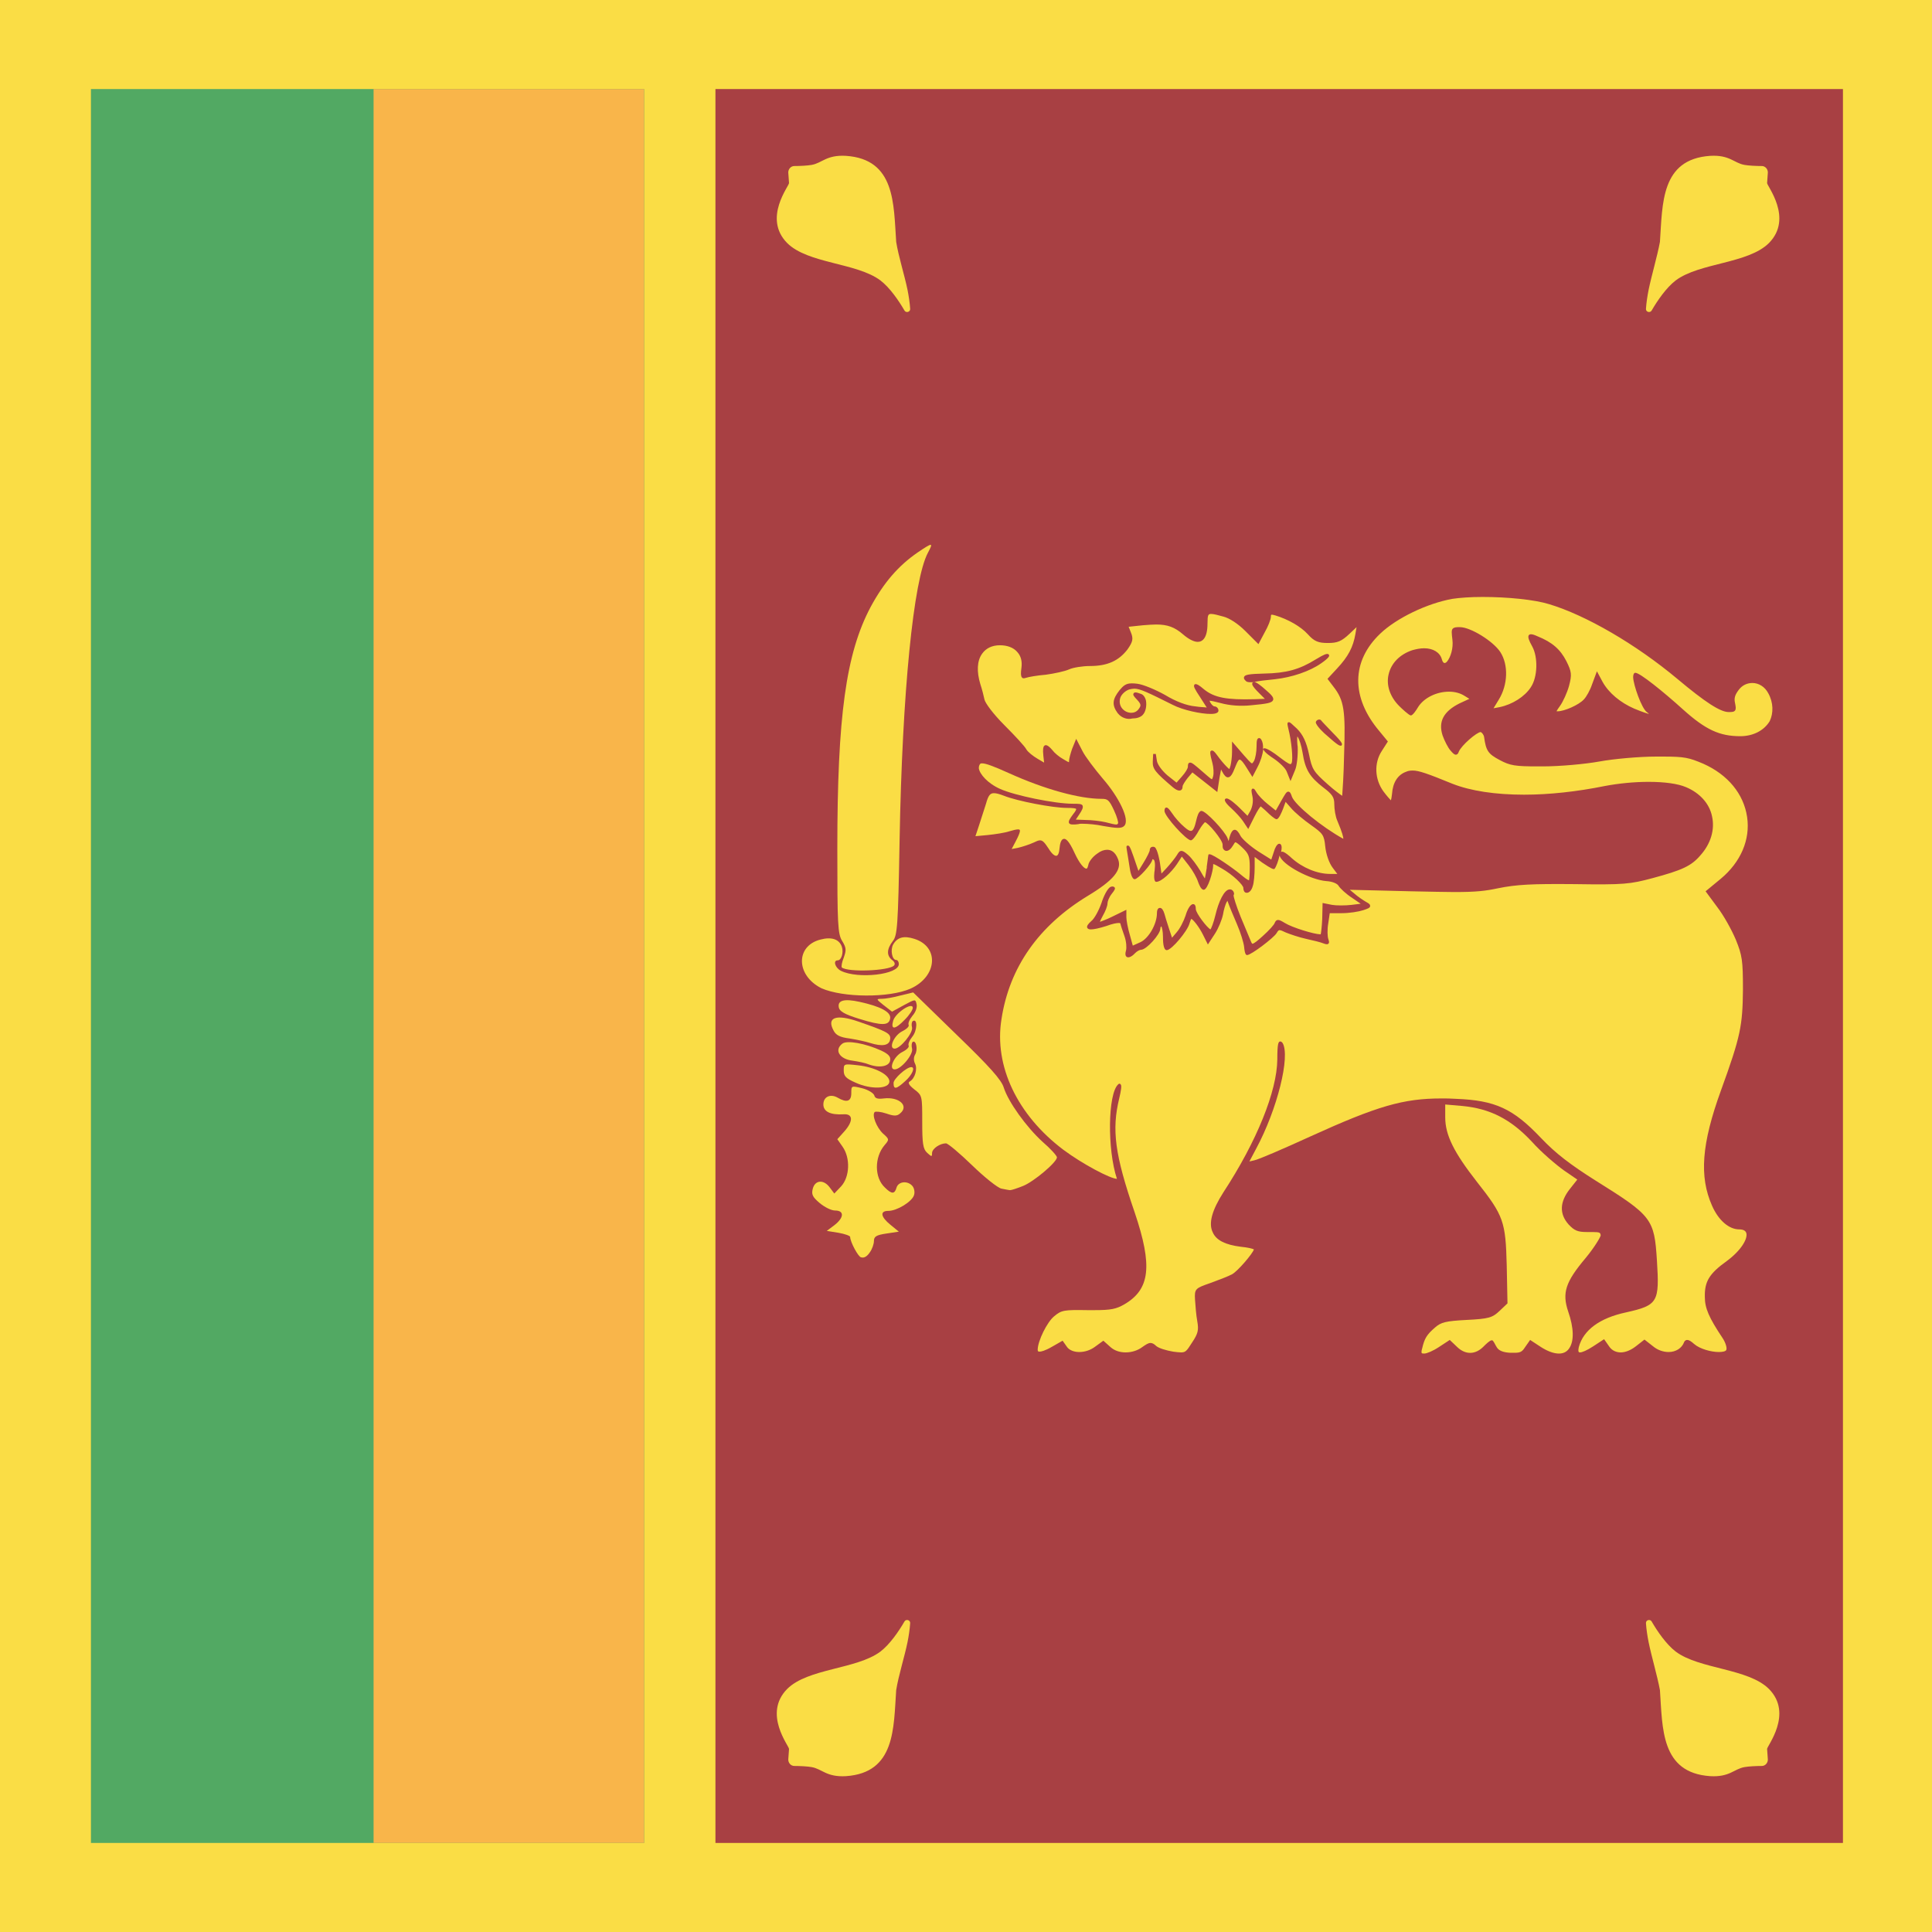 <?xml version="1.0" encoding="utf-8"?>
<!-- Generator: Adobe Illustrator 17.1.0, SVG Export Plug-In . SVG Version: 6.00 Build 0)  -->
<!DOCTYPE svg PUBLIC "-//W3C//DTD SVG 1.1//EN" "http://www.w3.org/Graphics/SVG/1.1/DTD/svg11.dtd">
<svg version="1.1" class="flag-lk" xmlns="http://www.w3.org/2000/svg" xmlns:xlink="http://www.w3.org/1999/xlink" x="0px" y="0px"
	 viewBox="0 0 512 512" style="enable-background:new 0 0 512 512;" xml:space="preserve">
<style type="text/css">
	.flag-lk .st0{fill:#FADD45;}
	.flag-lk .st1{fill:#52A963;}
	.flag-lk .st2{fill:#F9B54A;}
	.flag-lk .st3{fill:#A84043;}
</style>
<g>
	<g>
		<rect x="0" y="0" class="st0" width="512" height="512"/>
		<rect x="24.1" y="23.6" class="st1" width="146.6" height="464.8"/>
		<rect x="99" y="23.6" class="st2" width="71.7" height="464.8"/>
		<rect x="189.6" y="23.6" class="st3" width="298.8" height="464.8"/>
		<g>
			<g>
				<polygon class="st0" points="241.4,85.3 241.4,85.3 241.4,85.3 				"/>
				<path class="st0" d="M237.5,64.1c-0.7-10.1-0.2-21.9-13.3-22.8c-5.2-0.3-6.3,1.9-9.1,2.4c-1.1,0.2-3.1,0.3-4.6,0.3
					c-0.9,0-1.6,0.8-1.6,1.7l0.2,2.8c0.1,0.7-7,9.3-0.5,15.9c5.5,5.5,18.4,5.2,24.7,9.9c2.5,1.9,4.9,5.4,6.4,8
					c0.4,0.7,1.6,0.4,1.5-0.5c-0.1-1.6-0.4-3.5-0.7-5C239.7,72.9,238.1,67.9,237.5,64.1z"/>
			</g>
			<g>
				<polygon class="st0" points="241.4,426.7 241.4,426.7 241.4,426.7 				"/>
				<path class="st0" d="M237.5,447.9c-0.7,10.1-0.2,21.9-13.3,22.8c-5.2,0.3-6.3-1.9-9.1-2.4c-1.1-0.2-3.1-0.3-4.6-0.3
					c-0.9,0-1.6-0.8-1.6-1.7l0.2-2.8c0.1-0.7-7-9.3-0.5-15.9c5.5-5.5,18.4-5.2,24.7-9.9c2.5-1.9,4.9-5.4,6.4-8
					c0.4-0.7,1.6-0.4,1.5,0.5c-0.1,1.6-0.4,3.5-0.7,5C239.7,439.1,238.1,444.1,237.5,447.9z"/>
			</g>
			<g>
				<g>
					<polygon class="st0" points="435.9,426.7 435.9,426.7 435.9,426.7 					"/>
					<path class="st0" d="M439.9,447.9c0.7,10.1,0.2,21.9,13.3,22.8c5.2,0.3,6.3-1.9,9.1-2.4c1.1-0.2,3.1-0.3,4.6-0.3
						c0.9,0,1.6-0.8,1.6-1.7l-0.2-2.8c-0.1-0.7,7-9.3,0.5-15.9c-5.5-5.5-18.4-5.2-24.7-9.9c-2.5-1.9-4.9-5.4-6.4-8
						c-0.4-0.7-1.6-0.4-1.5,0.5c0.1,1.6,0.4,3.5,0.7,5C437.7,439.1,439.2,444.1,439.9,447.9z"/>
				</g>
			</g>
			<g id="lion_3_">
				<path class="st0" d="M422,326.5c-0.4,0-1,0-1.5,0c-2.4,0-3.3-0.4-4.8-2c-2.5-2.8-2.4-6,0.4-9.5l1.9-2.4l-3.5-2.4
					c-2.1-1.5-6-4.8-8.5-7.6c-5.6-6-11.1-8.8-18.4-9.5l-4.6-0.4l0,3.4c0,4.7,2.3,9.3,8.4,17.1c7.1,9,7.6,10.5,7.9,22.2l0.2,10
					l-0.1,0.1l-2,1.9c-1.9,1.8-2.8,2.1-8.8,2.4c-5.5,0.3-6.7,0.6-8.3,2c-2.2,1.9-2.8,2.9-3.4,5.5c-0.1,0.3-0.3,1.1-0.1,1.3
					c0.1,0.1,0.3,0.1,0.7,0.1c0.6,0,2.3-0.7,3.8-1.7l2.9-1.9l2,1.9c2.2,2.1,4.8,2,6.9-0.1c0.6-0.6,1.7-1.7,2.2-1.7h0.2l0.2,0.2
					c0.1,0.1,0.4,0.6,0.7,1.2l0.3,0.5c0.5,0.8,1.6,1.3,3.5,1.4c0.4,0,0.8,0,1.2,0c1.5,0,2-0.3,2.7-1.4l1.4-2l2.9,1.9
					c3.3,2.1,6.1,2.3,7.4,0.4c1.4-1.9,1.3-5.5-0.2-9.8c-1.7-5-0.7-7.9,4.6-14.2c2.4-2.9,3.9-5.5,4-6
					C424.1,326.7,424.1,326.5,422,326.5z"/>
				<g>
					<path class="st0" d="M230.5,331.9c0.6-0.8,1.1-2.2,1.1-3c0-1.2,0.6-1.6,3.3-2l3.3-0.5l-2.2-1.8c-2.6-2.1-2.9-3.7-0.6-3.7
						c2.3,0,6.2-2.4,6.8-4.1c0.3-0.8,0.1-1.9-0.4-2.5c-1.3-1.5-3.7-1.2-4.2,0.4c-0.5,1.8-1.3,1.8-3.1,0c-2.8-2.6-2.8-8-0.1-11.2
						c1.3-1.5,1.3-1.6-0.4-3.1c-1.7-1.6-3-4.9-2.2-5.7c0.3-0.2,1.6-0.1,3.1,0.4c2,0.7,2.8,0.7,3.6,0c2.5-2-0.2-4.5-4.3-4
						c-1.6,0.2-2.3,0-2.5-0.8c-0.2-0.6-1.6-1.5-3.2-1.9c-2.9-0.7-2.9-0.7-2.9,1.3c0,2.2-1.2,2.6-3.6,1.2c-1.9-1.1-3.8-0.3-3.8,1.8
						c0,1.9,1.9,2.8,5.3,2.6c2.6-0.2,2.7,1.8,0.2,4.6l-1.8,2l1.4,2c2.1,3,1.9,8-0.4,10.5l-1.8,1.9l-1.2-1.6c-1.6-2.2-3.9-2-4.5,0.3
						c-0.4,1.5-0.1,2.2,1.8,3.8c1.3,1.1,3.1,2,4.1,2c2.5,0,2.4,1.9-0.2,3.9l-2,1.5l3.1,0.5c1.7,0.3,3.1,0.8,3.1,1.1
						c0,1.3,2.2,5.4,2.9,5.4C229.1,333.5,229.9,332.8,230.5,331.9L230.5,331.9z"/>
				</g>
				<g>
					<path class="st0" d="M271.1,314.3c2.8-1.1,9-6.3,9-7.6c0-0.4-1.7-2.3-3.8-4.1c-4.3-3.9-9.1-10.6-10.3-14.4
						c-0.6-2-3.7-5.5-12.4-13.9L242,263l-3.3,0.8c-1.8,0.5-4.1,0.9-5,0.9c-1.6,0-1.5,0.1,0.5,1.7l2.2,1.7l3.1-1.7
						c3-1.6,3.1-1.7,3.4-0.3c0.2,0.8-0.2,2.1-1.1,3.1c-0.8,1-1.2,2-1,2.4c0.2,0.4-0.5,1.1-1.7,1.7c-2.2,1.1-3.7,4.6-2,4.6
						c1.5,0,4.9-4.2,4.6-5.6c-0.2-0.7-0.1-1.5,0.2-1.7c1.3-0.8,1.2,2.5-0.1,4.1c-0.8,1-1.2,2-1,2.4c0.2,0.4-0.5,1.1-1.7,1.7
						c-2.2,1.1-3.7,4.6-2,4.6c1.7,0,5-4,4.6-5.5c-0.2-0.8-0.1-1.6,0.2-1.8c0.9-0.5,1.4,2.1,0.6,3.4c-0.4,0.7-0.4,1.6,0,2.4
						c0.7,1.3,0,3.9-1.4,4.7c-0.6,0.3-0.2,1,1.2,2.1c2.1,1.6,2.1,1.7,2.1,8.6c0,5.7,0.2,7.2,1.3,8.2c1.2,1.1,1.3,1.1,1.3,0.1
						c0-1.2,2.1-2.6,3.7-2.6c0.5,0,3.6,2.6,6.9,5.8c3.3,3.2,6.8,6,7.8,6.2c1,0.2,2,0.4,2.3,0.4C268.1,315.4,269.6,314.9,271.1,314.3
						L271.1,314.3z"/>
				</g>
				<g>
					<path class="st0" d="M235.7,286.6c0-1.8-3.8-3.8-8.4-4.3c-3.7-0.4-3.7-0.4-3.7,1.4c0,1.5,0.6,2.1,3.1,3.2
						C230.8,288.8,235.7,288.6,235.7,286.6L235.7,286.6z"/>
				</g>
				<g>
					<path class="st0" d="M239.9,286.5c1.9-1.7,2.7-3.7,1.6-3.7c-1.3,0-4.7,3.1-4.7,4.2C236.8,288.8,237.5,288.7,239.9,286.5
						L239.9,286.5z"/>
				</g>
				<g>
					<path class="st0" d="M235.9,281c0.2-1-0.5-1.7-2.4-2.6c-4.2-1.9-9.1-2.8-10.3-1.8c-2.2,1.7-0.7,4.1,2.8,4.5
						c1.4,0.2,3.4,0.6,4.3,1C233.1,283.1,235.7,282.6,235.9,281z"/>
				</g>
				<g>
					<path class="st0" d="M235.9,275.4c0.2-1.5-0.7-2-8.5-4.7c-5.8-2-8.4-1.1-6.5,2.4c0.6,1.2,1.7,1.8,4.2,2.1
						c1.8,0.3,4.3,0.8,5.5,1.2C233.8,277.4,235.7,277.1,235.9,275.4L235.9,275.4z"/>
				</g>
				<g>
					<path class="st0" d="M239.8,270.2c1.2-1.2,2.1-2.6,2.1-3.1c0-1.7-4.6,1.3-5.2,3.4C236,273,237.2,272.9,239.8,270.2L239.8,270.2
						z"/>
				</g>
				<g>
					<path class="st0" d="M235.9,269.9c0.3-1.7-2.6-3.2-8.1-4.4c-4.1-0.9-5.9-0.4-5.5,1.5c0.2,1,1.5,1.8,5.4,3
						C233.8,271.9,235.6,271.8,235.9,269.9L235.9,269.9z"/>
				</g>
				<g>
					<path class="st0" d="M241.3,262c7.1-3.2,7.7-11.1,1-13.2c-2.8-0.9-4.5-0.4-5.6,1.5c-0.8,1.4-0.3,4.1,0.8,4.1
						c0.4,0,0.7,0.5,0.7,1.1c0,2.8-10.8,4-15.3,1.8c-1.6-0.8-2.2-2.8-0.9-2.8c1,0,1.6-2.1,1.1-3.6c-0.7-2-2.7-2.7-5.7-1.9
						c-6.6,1.7-6.5,9.5,0.3,12.9C223.4,264.4,235.6,264.5,241.3,262L241.3,262z"/>
				</g>
				<g>
					<path class="st0" d="M236.9,255.9c0.4-0.4,0.2-1-0.5-1.5c-1.5-1.2-1.4-2.9,0.2-5c1.2-1.5,1.4-3.8,1.8-26.7
						c0.7-39.4,3.7-69.1,7.5-76.2c1.5-2.8,1.3-2.8-2.7-0.1c-5.1,3.5-9,8-12.5,14.5c-6.5,12.3-8.8,28.8-8.8,64
						c0,20,0.1,22.6,1.3,24.5c1.1,1.8,1.1,2.4,0.4,4.4c-0.5,1.2-0.7,2.4-0.5,2.6C224.8,257.7,235.4,257.3,236.9,255.9L236.9,255.9z"
						/>
				</g>
				<path class="st0" d="M293,217.9c1.5,0.4,2.4,0.6,2.8,0.6c0.2,0,0.3,0,0.5-0.3c0.1-0.2-0.2-1.6-1.1-3.5c-1.3-2.8-1.7-3-3.3-3
					c-5.8,0-15-2.5-24.5-6.8c-4.2-1.9-6.2-2.6-7.1-2.6c-0.2,0-0.4,0-0.5,0.1c-0.3,0.3-0.4,0.7-0.4,1.2c0.2,1.5,2.3,4,5.7,5.5
					c3.8,1.7,14.4,3.9,19.2,3.9c1.5,0,2.4,0,2.6,0.5s-0.1,1.2-1,2.5l-0.8,1.2l2.5,0.1C289.3,217.3,291.7,217.6,293,217.9z"/>
				<path class="st0" d="M468.6,183.7c-0.9-1.7-2.5-2.7-4.2-2.7c-1.4,0-2.7,0.6-3.6,1.8c-1,1.3-1.3,2.2-1,3.5c0.2,1,0.3,1.6,0,2
					c-0.3,0.4-0.9,0.4-1.7,0.4c-2.2,0-6.2-2.6-13.6-8.8c-11-9.2-24.3-16.9-34-19.8c-3.9-1.2-11-1.9-17.6-1.9c-3.2,0-6,0.2-8,0.5
					c-6.7,1.2-14.8,5.1-19.1,9.2c-7.7,7.3-7.8,16.9-0.3,25.8l2.3,2.8l-1.6,2.5c-2.1,3.2-1.9,7.5,0.4,10.7c0.9,1.2,1.7,2.1,2,2.4
					c0.1-0.3,0.2-0.8,0.3-1.7c0.2-3,1.5-5.1,3.8-5.9c0.4-0.2,1-0.3,1.7-0.3c1.6,0,3.9,0.8,10.5,3.5c4.8,1.9,11.4,2.9,19,2.9
					c6.6,0,14-0.8,21.4-2.3c3.7-0.7,7.8-1.1,11.6-1.1c4.3,0,7.8,0.5,9.9,1.4c3.6,1.5,6.2,4.3,6.9,7.7c0.8,3.5-0.3,7.3-3.1,10.4
					c-2.4,2.8-4.8,3.9-12.6,6c-6,1.6-7.5,1.8-20.8,1.6c-11.2-0.1-15.3,0.1-20.2,1.1c-3.3,0.7-5.7,1-11.6,1c-2.6,0-6-0.1-11.5-0.2
					l-16.2-0.4l1.1,0.9c1,0.9,2.5,1.9,3.2,2.3c0.7,0.4,1.1,0.6,1.1,1.1c0,0.5-0.6,0.7-1.8,1.1c-1.2,0.4-3.7,0.8-5.7,0.8h-3.2
					l-0.4,2.7c-0.3,1.7-0.2,3.5,0,4.1c0.2,0.6,0.3,1,0.1,1.2c-0.1,0.2-0.4,0.4-1.4,0c-0.7-0.3-2.8-0.8-4.6-1.2
					c-1.8-0.4-4.2-1.2-5.4-1.7c-0.8-0.4-1.3-0.6-1.6-0.6c-0.2,0-0.4,0.1-0.8,0.8c-0.6,1.1-6.7,5.8-7.8,5.8c-0.2,0-0.6,0-0.8-2.2
					c-0.1-1-0.9-3.7-1.9-6c-0.9-2.1-2-4.7-2.3-5.6c-0.1-0.3-0.2-0.5-0.2-0.6c0,0.1-0.1,0.2-0.2,0.3c-0.3,0.5-0.8,2.1-1,3.4
					c-0.3,1.4-1.2,3.6-2.1,5l-1.9,2.9l-1.3-2.6c-1.1-2.2-2.6-4-3.1-4.2c-0.1,0.2-0.3,0.6-0.5,1.3c-0.5,1.9-4.7,7-6,7
					c-1,0-1-2.7-1-3.5c0-1.6-0.3-2.5-0.4-2.8c-0.2,0.1-0.3,0.3-0.3,0.6c0,1.5-3.7,5.6-5.1,5.6c-0.4,0-1.1,0.4-1.6,0.9
					c-1,1.1-2,1.4-2.4,0.8c-0.2-0.3-0.2-0.8,0-1.5c0.2-0.7,0.1-2.4-0.4-3.8c-0.5-1.4-1-2.9-1.1-3.4c0,0-0.1-0.1-0.4-0.1
					c-0.6,0-1.7,0.2-3.3,0.8c-1.9,0.6-3.3,0.9-4.1,0.9c-0.2,0-0.8,0-1-0.5c-0.1-0.4,0.2-0.9,1.1-1.7c0.8-0.6,2-2.8,2.7-4.8
					c0.5-1.6,1.6-4,2.5-4.3c0.7-0.2,0.9,0.1,1,0.2c0.2,0.3,0,0.7-0.8,1.7c-0.7,0.9-1.1,2-1.1,2.5c0,0.7-0.6,2.2-1.2,3.2
					c-0.4,0.8-0.7,1.3-0.8,1.7c0.5-0.2,1.7-0.6,3.1-1.3l3.9-1.9l0,2c0,0.8,0.4,2.9,0.9,4.6l0.8,2.9l2-0.9c2.2-1,4.4-4.8,4.4-7.7
					c0-1.2,0.5-1.4,0.8-1.4c0.5,0,0.9,0.6,1.2,1.6c0.1,0.4,0.6,2.1,1.2,3.9l0.8,2.4l1.2-1.4c0.9-1,1.9-3,2.4-4.5c0.4-1.4,1.2-3,2-3
					c0.3,0,0.7,0.2,0.7,1.3c0,1.1,3.1,5.1,3.9,5.4c0.2-0.3,0.8-1.7,1.3-3.8c0.8-3.4,2.3-6.8,3.8-6.8c0.2,0,0.3,0,0.5,0.1
					c0.3,0.2,0.5,0.4,0.6,0.8c0.1,0.3,0,0.5-0.1,0.7c0,0.3,0.6,2.5,1.9,5.7l2.8,6.7c0.2,0.4,0.3,0.4,0.3,0.4c0.4,0,1.5-0.9,2.7-2
					c1.8-1.6,3.1-3.1,3.2-3.5c0.1-0.2,0.3-0.8,0.9-0.8c0.4,0,0.8,0.2,1.8,0.8c1.9,1.2,7.8,3,9.4,3c0.1,0,0.1,0,0.1,0
					c0.1-0.4,0.3-1.9,0.4-4l0.1-4.3l2.5,0.5c1.1,0.2,3.5,0.2,5.2,0l2.4-0.3l-2.2-1.5c-1.7-1.1-3.3-2.6-3.7-3.3
					c-0.3-0.5-1.5-1.1-3.2-1.2c-4.1-0.3-11.8-4.3-12.4-6.8c-0.3,1.4-0.9,3-1.3,3.5l-0.1,0.1l-0.2,0c-0.5,0-2.4-1.3-3-1.7l-2-1.5
					l0,2.7c0,1.9-0.2,4.2-0.5,5c-0.3,1.1-0.9,1.8-1.6,1.8c-0.3,0-0.5-0.1-0.7-0.4c-0.1-0.2-0.2-0.5-0.2-0.9c0-0.7-2.6-3.4-5.8-5.2
					c-0.9-0.5-1.8-1.1-2.2-1.1c0,0,0,0,0,0s0,0.1,0,0.4c0,1.4-1.4,6.4-2.5,6.4c-0.7,0-1.2-1.3-1.5-2.1c-0.3-1-1.4-3-2.5-4.4
					l-1.8-2.3l-1.3,2c-1.5,2.2-4.1,4.7-5.5,4.7c-0.1,0-0.3-0.1-0.3-0.2c-0.4-0.5-0.2-2.4-0.1-2.9c0.2-1.7,0-2.7-0.3-2.8
					c-0.2-0.1-0.3-0.1-0.3-0.1c0,1.1-3.8,5.3-4.7,5.3c-0.8,0-1.2-2.2-1.3-2.9c-0.2-1.4-0.6-3.7-0.8-5c-0.1-0.5-0.1-0.8,0-0.9
					l0.1-0.1l0.2,0c0.3,0,0.5,0,1.5,2.9l1.3,3.8l1.3-2.1c1-1.6,1.7-3.1,1.7-3.4c0-0.6,0.4-0.9,0.8-0.9c0.2,0,0.3,0,0.5,0.1
					c0.8,0.5,1.4,4.1,1.4,4.2l0.4,2.8l1.4-1.5c1-1.1,2.2-2.6,2.7-3.4c0.4-0.7,0.7-1.1,1.2-1.1c0.4,0,0.9,0.3,1.8,1.1
					c0.9,0.8,2.3,2.7,3.2,4.2c0.5,0.9,0.9,1.6,1.2,2c0.1-0.5,0.3-1.5,0.5-2.8l0-0.3c0.3-2.3,0.4-3,0.4-3l0.1-0.3l0.3,0
					c0.9,0,6.2,3.7,8,5.2c1.2,1,2,1.6,2.4,1.7c0.1-0.4,0.2-1.7,0.2-3.5c0-2.9-0.3-3.6-2-5.2c-0.8-0.8-1.6-1.4-1.8-1.4
					c-0.1,0-0.4,0.4-0.6,0.8c-0.6,1-1.2,1.5-1.8,1.5c-0.3,0-0.6-0.2-0.8-0.5c-0.2-0.3-0.2-0.7-0.2-1.2c0-1.2-3.9-5.9-4.7-5.9
					c-0.1,0.1-0.8,0.8-1.6,2.2c-0.5,1-1.6,2.6-2.1,2.6c-1.2,0-7-6.4-7-7.8c0-0.6,0.2-0.9,0.5-0.9c0.3,0,0.6,0.2,1.5,1.5
					c0.7,1.1,2.2,2.8,3.3,3.7c0.8,0.7,1.3,1,1.7,1c0.6,0,1-0.9,1.5-3.1c0.1-0.4,0.5-2.2,1.3-2.2c1.2,0,6.2,5.4,6.9,7.2l0.3,0.8
					l0.2-0.9c0.3-1,0.7-2.1,1.4-2.1c0.5,0,1,0.5,1.6,1.7c0.4,0.7,2.3,2.5,4.6,4l3.5,2.2l0.7-2.1c0.2-0.8,0.8-2.1,1.4-2.1
					c0.2,0,0.4,0.1,0.5,0.3c0.2,0.3,0.2,1,0,1.9c0.1-0.1,0.2-0.1,0.3-0.1c0.6,0,2,1.2,2.5,1.7c2.9,2.6,6.8,4.2,10.2,4.2h1.9
					l-1.2-1.6c-1-1.3-1.8-3.7-2-5.7c-0.3-3-0.6-3.4-3.7-5.6c-2-1.4-4.4-3.4-5.4-4.6l-1.4-1.6l-0.7,1.9c-0.4,1-1.1,2.7-1.7,2.7
					c-0.5,0-2-1.4-2.4-1.8c-0.8-0.8-1.6-1.4-1.8-1.6c-0.3,0.3-0.9,1.2-1.6,2.6l-1.7,3.4l-1.4-2.1c-0.6-0.9-2-2.4-3.2-3.5
					c-1.8-1.6-1.6-2.1-1.6-2.2c0.1-0.2,0.2-0.3,0.5-0.3c0.7,0,2.6,1.7,3.4,2.5l2.1,2.1l0.8-1.4c0.5-1,0.8-2.5,0.5-3.8
					c-0.3-1.4-0.3-1.7-0.1-1.9l0.1-0.1l0.2,0c0.3,0,0.4,0.2,0.9,1c0.4,0.7,1.8,2.2,3.1,3.2l2,1.6l1.4-2.5c1.1-1.9,1.4-2.5,1.9-2.5
					c0.5,0,0.7,0.5,1,1.4c0.9,2.2,7.8,7.9,13.6,11.1c0-0.4-0.2-1.5-1.6-4.8c-0.5-1.1-0.8-3.1-0.8-4.4c0-1.8-0.5-2.6-2.9-4.4
					c-3.6-2.8-4.8-4.7-5.5-9.2c-0.3-1.9-0.9-3.7-1.3-4.2c0,0,0-0.1-0.1-0.1c-0.1,0.6,0,2.2,0.1,2.7c0.1,2.2-0.2,5.1-0.7,6.2
					l-1.2,2.9l-1-2.5c-0.3-0.9-2-2.5-3.5-3.5c-0.6-0.4-2.6-1.7-2.7-2.5c-0.2,1.5-0.7,3.2-1.6,4.9l-1.3,2.5l-1.7-2.7
					c-0.3-0.5-1.2-1.9-1.7-1.9c-0.4,0-1,1.6-1.2,2.1c-0.7,1.8-1.2,2.6-1.9,2.6c-0.5,0-1-0.5-1.6-1.7c-0.1-0.2-0.2-0.3-0.2-0.4
					c-0.1,0.5-0.3,1.5-0.4,2.1l-0.6,3.9l-6.6-5.2l-1.2,1.4c-0.8,1-1.4,2-1.4,2.3c0,1.1-0.7,1.1-0.9,1.1c-0.4,0-1-0.3-1.6-0.8
					c-4.7-4-5.5-4.9-5.4-6.9l0.1-2l0.7,0l0.3,1.9c0.2,1,1.4,2.6,2.8,3.8l2.4,1.9l1.4-1.6c1-1.1,1.6-2.2,1.6-2.6c0-0.4,0-1.1,0.6-1.1
					c0.5,0,1.1,0.5,3.4,2.5c1.2,1,2.1,1.9,2.4,1.9c0.1-0.1,0.2-0.5,0.3-0.8c0.2-0.8,0.1-2.4-0.2-3.5c-0.7-2.5-0.6-2.9-0.5-3.1
					c0.1-0.1,0.2-0.2,0.4-0.2c0.3,0,0.6,0.2,1.4,1.3c0.7,1,1.8,2.3,2.4,2.9c0.2,0.2,0.6,0.6,0.8,0.7c0.1-0.2,0.2-0.6,0.3-0.9
					c0.2-0.8,0.4-2.4,0.4-3.5l0-2.9l3.1,3.6c0.9,1,1.9,2.2,2.2,2.2c0.1,0,0.4-0.4,0.5-0.6c0.4-0.7,0.7-2.5,0.7-3.8
					c0-1.6,0.1-2.3,0.7-2.3c0.3,0,0.5,0.3,0.6,0.5c0.3,0.5,0.5,1.4,0.4,2.4c0,0,0.1-0.1,0.1-0.1c0.1-0.1,0.2-0.1,0.3-0.1
					c0.7,0,2.5,1.2,3.9,2.3c1.2,0.9,2.5,1.9,3,1.9c0.1,0,0.1,0,0.3-0.3c0.4-1,0-5.7-0.9-9.2c-0.2-0.9-0.3-1.3-0.1-1.5l0.1-0.1l0.2,0
					c0.3,0,0.6,0.3,2.1,1.7c1.6,1.6,2.5,3.5,3.2,6.8c0.8,4,1.2,4.6,4.9,7.9c1.9,1.7,3.3,2.7,3.9,3.1c0.1-1.3,0.4-5.6,0.5-10.9
					c0.4-11.7,0-14.4-2.8-18l-1.6-2.1l2.5-2.7c3-3.2,4.3-5.7,4.9-9.2l0.3-1.8l-1.8,1.7c-2.2,2.1-3.3,2.5-5.8,2.5
					c-2.5,0-3.6-0.4-5.3-2.3c-1.9-2.1-5.3-4-8.6-5c-0.4-0.1-0.7-0.2-0.9-0.2c-0.2,0-0.3,0-0.3,0.5c0,0.8-0.8,2.7-1.6,4.1l-1.7,3.2
					l-3.5-3.5c-1.9-1.9-4.2-3.4-5.8-3.8c-1.4-0.4-2.6-0.7-3.2-0.7c-0.8,0-1,0.2-1,2.5c0,4-1.4,4.9-2.6,4.9c-1,0-2.4-0.7-3.9-2
					c-2.2-1.9-4.1-2.6-7.1-2.6c-1,0-2.1,0.1-3.5,0.2l-3.8,0.4l0.6,1.5c0.7,1.7,0.5,2.5-0.9,4.5c-2.3,3-5.3,4.4-9.9,4.4
					c-2,0-4.5,0.4-5.6,0.9c-1.1,0.5-3.9,1.1-6.1,1.4c-2.4,0.2-4.6,0.6-5.2,0.8c-0.8,0.3-1.1,0.1-1.2-0.1c-0.3-0.4-0.3-1.1-0.1-2.6
					c0.2-1.6-0.1-3-1.1-4.1c-1-1.2-2.7-1.8-4.6-1.8c-2.1,0-3.7,0.8-4.7,2.2c-1.4,1.9-1.5,4.8-0.5,8.1c0.4,1.2,0.9,3.1,1.1,4.1
					c0.2,0.9,2.2,3.7,5.3,6.8c2.8,2.8,5.4,5.6,5.8,6.4c0.4,0.7,1.8,1.8,3,2.5l1.7,1l-0.2-1.8c-0.2-1.8,0-2.4,0.2-2.6
					c0.4-0.5,1.1-0.2,2.2,1.1c0.5,0.7,1.8,1.8,2.9,2.4c0.4,0.2,1.1,0.7,1.5,0.8c0,0,0-0.1,0-0.3c0-0.6,0.4-2,0.8-3.2l1.1-2.7
					l1.7,3.3c0.7,1.4,3.2,4.7,5.4,7.3c4.1,4.7,7.3,10.9,5.6,12.5c-0.7,0.7-2.1,0.6-5.5,0c-1.8-0.4-4.1-0.6-5.6-0.6
					c-0.4,0-0.7,0-1,0.1c-0.6,0.1-1.1,0.1-1.4,0.1c-0.4,0-0.9,0-1.1-0.4c-0.2-0.5,0.2-1.1,1-2.2c0.9-1.1,0.9-1.4,0.9-1.5
					c-0.1-0.2-0.9-0.3-2.5-0.3c-3.7,0-13.1-1.8-16.6-3.2c-1.3-0.5-2.1-0.7-2.7-0.7c-1,0-1.5,0.6-2.1,2.8c-0.5,1.5-1.3,4.1-1.9,5.9
					l-0.9,2.7l3.2-0.3c2-0.2,4.6-0.6,5.8-1c1-0.3,1.8-0.5,2.3-0.5c0.1,0,0.3,0,0.4,0.1c0.1,0.1,0.4,0.4-1.1,3.2l-1,1.9l1.6-0.3
					c1.3-0.3,3.1-0.9,4.2-1.4c0.7-0.3,1.2-0.6,1.7-0.6c0.8,0,1.3,0.7,2.3,2.2c1.1,1.8,1.8,1.9,2,1.9c0.5,0,0.8-0.8,0.9-2.1
					c0.1-1.1,0.4-2.4,1.2-2.4c0.5,0,1.3,0.5,2.8,3.8c1.3,2.8,2.5,4.1,3.1,4.1c0.3,0,0.4-0.6,0.5-0.9c0.1-0.9,1.2-2.3,2.4-3.1
					c0.9-0.7,1.8-1,2.6-1c0.9,0,2.1,0.4,2.9,2.5c1.1,2.8-1.2,5.6-8,9.7c-13,7.9-20.8,18.9-22.9,32.7c-2,12.4,4.2,25.4,16.4,34.6
					c5.1,3.8,12.5,7.7,14.2,7.7c-2.6-7.8-2.4-22.5,0.3-25c0.1-0.1,0.2-0.2,0.3-0.2h0.2l0.2,0.2c0.3,0.3,0.1,1.6-0.4,3.7
					c-2,8.3-1.2,14.8,4.1,30.2c4.8,14.2,4.1,20.4-2.8,24.4c-2.1,1.2-3.5,1.5-7.9,1.5c-0.5,0-1.1,0-1.8,0c-6.2-0.1-6.9,0-8.8,1.6
					c-1.9,1.5-4.4,6.6-4.4,8.9c0,0.4,0.1,0.5,0.5,0.5c0.4,0,1.4-0.2,3.3-1.3l2.8-1.6l1.2,1.7c0.6,0.8,1.8,1.3,3.2,1.3
					c1.5,0,3-0.5,4.2-1.4l2.2-1.6l1.9,1.7c1,0.9,2.4,1.4,4,1.4c1.6,0,3.2-0.5,4.4-1.4c1-0.7,1.6-1.1,2.2-1.1c0.5,0,1,0.3,1.5,0.8
					c0.7,0.6,2.7,1.2,4.5,1.5c0.8,0.1,1.5,0.2,2.1,0.2c1.2,0,1.5-0.4,2.9-2.6c1.6-2.4,1.8-3.3,1.4-5.6c-0.3-1.6-0.5-4.1-0.6-5.7
					c-0.2-3,0.1-3.1,4.1-4.5c2.2-0.8,4.8-1.8,5.7-2.3c1.5-0.8,5.5-5.5,5.8-6.6c-0.4-0.2-1.5-0.5-3.5-0.7c-4-0.5-6.5-1.7-7.4-3.8
					c-1.2-2.4-0.2-5.9,2.8-10.6c8.9-13.6,14.2-26.8,14.3-35.2c0-4.4,0.3-4.8,0.8-4.8c0.3,0,0.5,0.3,0.6,0.4c2.1,3.5-1.4,17.6-7,28
					l-1.8,3.4l1.3-0.3c1.1-0.2,7.8-3.1,14.8-6.3c17.8-8.1,24.7-10.1,34.8-10.1c1.2,0,2.4,0,3.8,0.1c10.5,0.4,15.2,2.6,22.6,10.4
					c3.9,4.1,7.7,7,14.5,11.3c14.9,9.3,15.5,10.1,16.2,21.1c0.7,11.1,0.3,11.9-8.2,13.8c-7,1.5-11.3,4.7-12.5,9.2
					c-0.2,0.9-0.1,1.2,0,1.3c0,0,0.1,0.1,0.3,0.1c0.6,0,1.8-0.5,3.5-1.6l2.9-1.9l1.4,2c0.7,1,1.8,1.5,3,1.5c1.3,0,2.7-0.6,4-1.6
					l2.3-1.8l2.3,1.8c1.2,1,2.7,1.5,4.1,1.5c1.9,0,3.5-1,4.1-2.6c0.2-0.5,0.6-0.6,0.8-0.6c0.5,0,1,0.3,1.9,1.1
					c1.5,1.3,4.5,2.1,6.5,2.1c1.1,0,1.9-0.2,2-0.6c0.2-0.5-0.2-1.9-1-3.1c-3.6-5.4-4.7-7.9-4.7-10.9c-0.1-4.1,1.2-6.2,5.8-9.5
					c3.8-2.8,5.6-5.9,5.2-7.4c-0.2-0.7-0.9-1-1.9-1c-2.7,0-5.5-2.4-7.2-6.3c-3.4-7.7-2.8-16.3,2.4-30.6c5.2-14.3,5.7-17.1,5.8-26.6
					c0-7.8-0.2-9.1-1.9-13.3c-1.1-2.6-3.2-6.4-4.9-8.6l-3.1-4.2l4-3.3c5.3-4.4,7.9-10.4,7-16.4c-0.9-6.1-5.1-11.2-11.6-14.1
					c-3.8-1.6-4.9-1.9-10.7-1.9c-0.6,0-1.2,0-1.8,0c-4.4,0-11.2,0.6-15,1.3c-3.9,0.7-10.5,1.3-15.1,1.3l-1.2,0
					c-6.1,0-7.4-0.2-10.2-1.7c-3-1.6-3.6-2.4-4.1-6.1c-0.1-0.6-0.6-1.2-0.9-1.3c-1,0-5.1,3.5-5.8,5.2c-0.1,0.3-0.3,0.8-0.8,0.8
					c-0.4,0-0.8-0.4-1.4-1.1c-0.7-0.8-1.6-2.6-2.1-4c-1.2-3.7,0.3-6.4,4.5-8.5l2.6-1.2l-1.3-0.8c-1.1-0.7-2.5-1.1-4.1-1.1
					c-3.4,0-6.7,1.7-8.2,4.1c-0.4,0.7-1.4,2.2-1.9,2.2c-0.5,0-2.5-1.9-3.1-2.5c-2.4-2.4-3.5-5.5-2.8-8.4c0.7-3,3-5.3,6.3-6.4
					c1.1-0.3,2.1-0.5,3.1-0.5c2.4,0,4.2,1.1,4.7,2.9c0.3,1.1,0.8,1.3,1.4,0.6c0.9-1.1,1.7-3.5,1.4-5.8c-0.2-1.7-0.3-2.5,0.1-2.9
					c0.4-0.4,1-0.4,1.9-0.4c2.8,0,8.8,3.7,10.7,6.6c2.2,3.4,2,8.7-0.4,12.6l-1.4,2.3l1.6-0.3c3.4-0.7,6.7-2.8,8.3-5.3
					c1.8-2.7,1.9-7.9,0.4-10.7c-1-1.8-1.2-2.5-1-3c0.2-0.3,0.6-0.6,2.3,0.2c4,1.6,6.1,3.5,7.7,6.6c1.4,2.8,1.5,3.6,0.7,6.6
					c-0.5,1.8-1.6,4.2-2.4,5.3c-0.2,0.3-0.8,1.1-0.9,1.4c0.1,0,0.2,0,0.3,0c1.8,0,5.6-1.7,6.9-3.1c0.7-0.7,1.7-2.5,2.2-4l1.3-3.5
					l1.5,2.8c1.6,2.9,4.7,5.5,8.4,7.1c2.4,1,3.5,1.3,3.9,1.4c-0.1-0.1-0.3-0.3-0.6-0.5c-1.4-1.1-3.5-7.1-3.6-9.2
					c0-0.5,0.1-0.9,0.3-1.1c0.1-0.1,0.2-0.1,0.3-0.1c1.2,0,7.4,5,12.6,9.7c6,5.4,9.7,7.1,15.2,7.1c3.4,0,6.3-1.5,7.8-4
					C470,189,470,186.2,468.6,183.7z M353.2,194.2c2.7,2.7,2.5,3,2.4,3.2l-0.1,0.2l-0.3,0c-0.2,0-0.6,0-3.7-2.8
					c-0.3-0.2-2.8-2.5-2.8-3.4c0-0.1,0.1-0.3,0.2-0.4c0.4-0.4,1-0.4,1.2-0.1C350.3,191.2,351.5,192.4,353.2,194.2z M335,178.5
					c5.9-0.1,9.4-1.1,13.6-3.7c0.7-0.4,2.4-1.5,3.1-1.5c0.4,0,0.5,0.2,0.5,0.3c0.1,0.2,0.2,0.6-2.1,2.2c-3,2.1-7.7,3.7-12.2,4.2
					c-2.1,0.2-4.6,0.5-5.4,0.7c-0.3,0.1-0.7,0.1-1,0.1c-0.4,0-1,0-1.3-0.3c-0.2-0.2-0.7-0.6-0.5-1.1
					C329.9,178.8,331,178.6,335,178.5z M296.3,189.1l-0.1-0.1c-1.6-2.2-1.4-3.7,0.5-6.1c1-1.2,1.7-1.8,3.2-1.8c0.4,0,0.8,0,1.5,0.1
					c1.6,0.2,4.9,1.6,7.4,3c2.8,1.7,5.7,2.8,8,3c1.2,0.2,2.4,0.2,3,0.3c-0.3-0.4-0.8-1.3-1.6-2.5c-1.8-2.7-1.9-3.1-1.7-3.5
					c0.1-0.2,0.2-0.2,0.4-0.2c0.3,0,0.8,0.2,2.2,1.4c2.7,2.2,6.1,2.8,13.3,2.6l2.8-0.1l-1.5-1.5c-2.1-2.1-1.9-2.4-1.8-2.7
					c0.1-0.2,0.2-0.3,0.4-0.3c0.6,0,2,1.1,3.1,2.1c1.5,1.3,2.2,2,2,2.7c-0.3,0.8-1.6,1-5.8,1.4c-2.7,0.3-5.7,0.1-8.2-0.6
					c-1.5-0.4-2.5-0.6-2.9-0.6c0.1,0.1,0.2,0.3,0.2,0.4c0.4,0.7,0.9,1.1,1.1,1.1c0.6,0,1.1,0.5,1.1,1.1c0,0.9-1.6,0.9-2.1,0.9
					c-2.5,0-7.3-1-10-2.4c-6.6-3.3-8.7-4.3-10.2-4.3c-0.4,0-0.8,0.1-1.3,0.2c-1,0.3-2.1,1.3-2.4,2.2c-0.3,0.9-0.2,1.8,0.3,2.6
					c0.6,0.9,1.6,1.4,2.6,1.4c0.6,0,1.5-0.2,2.1-1.2c0.5-0.7,0.5-1.1-0.5-2.2c-1-1-1.2-1.4-1-1.7c0-0.1,0.2-0.3,0.5-0.3
					c0.3,0,0.7,0.1,1.5,0.4c0.6,0.2,1.1,0.9,1.3,1.8c0.2,1.2,0,2.9-0.9,3.8c-0.6,0.6-1.6,0.9-2.7,0.9
					C298.6,190.8,297.1,190.1,296.3,189.1z"/>
			</g>
			<g>
				<g>
					<polygon class="st0" points="435.9,85.3 435.9,85.3 435.9,85.3 					"/>
					<path class="st0" d="M439.9,64.1c0.7-10.1,0.2-21.9,13.3-22.8c5.2-0.3,6.3,1.9,9.1,2.4c1.1,0.2,3.1,0.3,4.6,0.3
						c0.9,0,1.6,0.8,1.6,1.7l-0.2,2.8c-0.1,0.7,7,9.3,0.5,15.9c-5.5,5.5-18.4,5.2-24.7,9.9c-2.5,1.9-4.9,5.4-6.4,8
						c-0.4,0.7-1.6,0.4-1.5-0.5c0.1-1.6,0.4-3.5,0.7-5C437.7,72.9,439.2,67.9,439.9,64.1z"/>
				</g>
			</g>
		</g>
	</g>
</g>
</svg>
